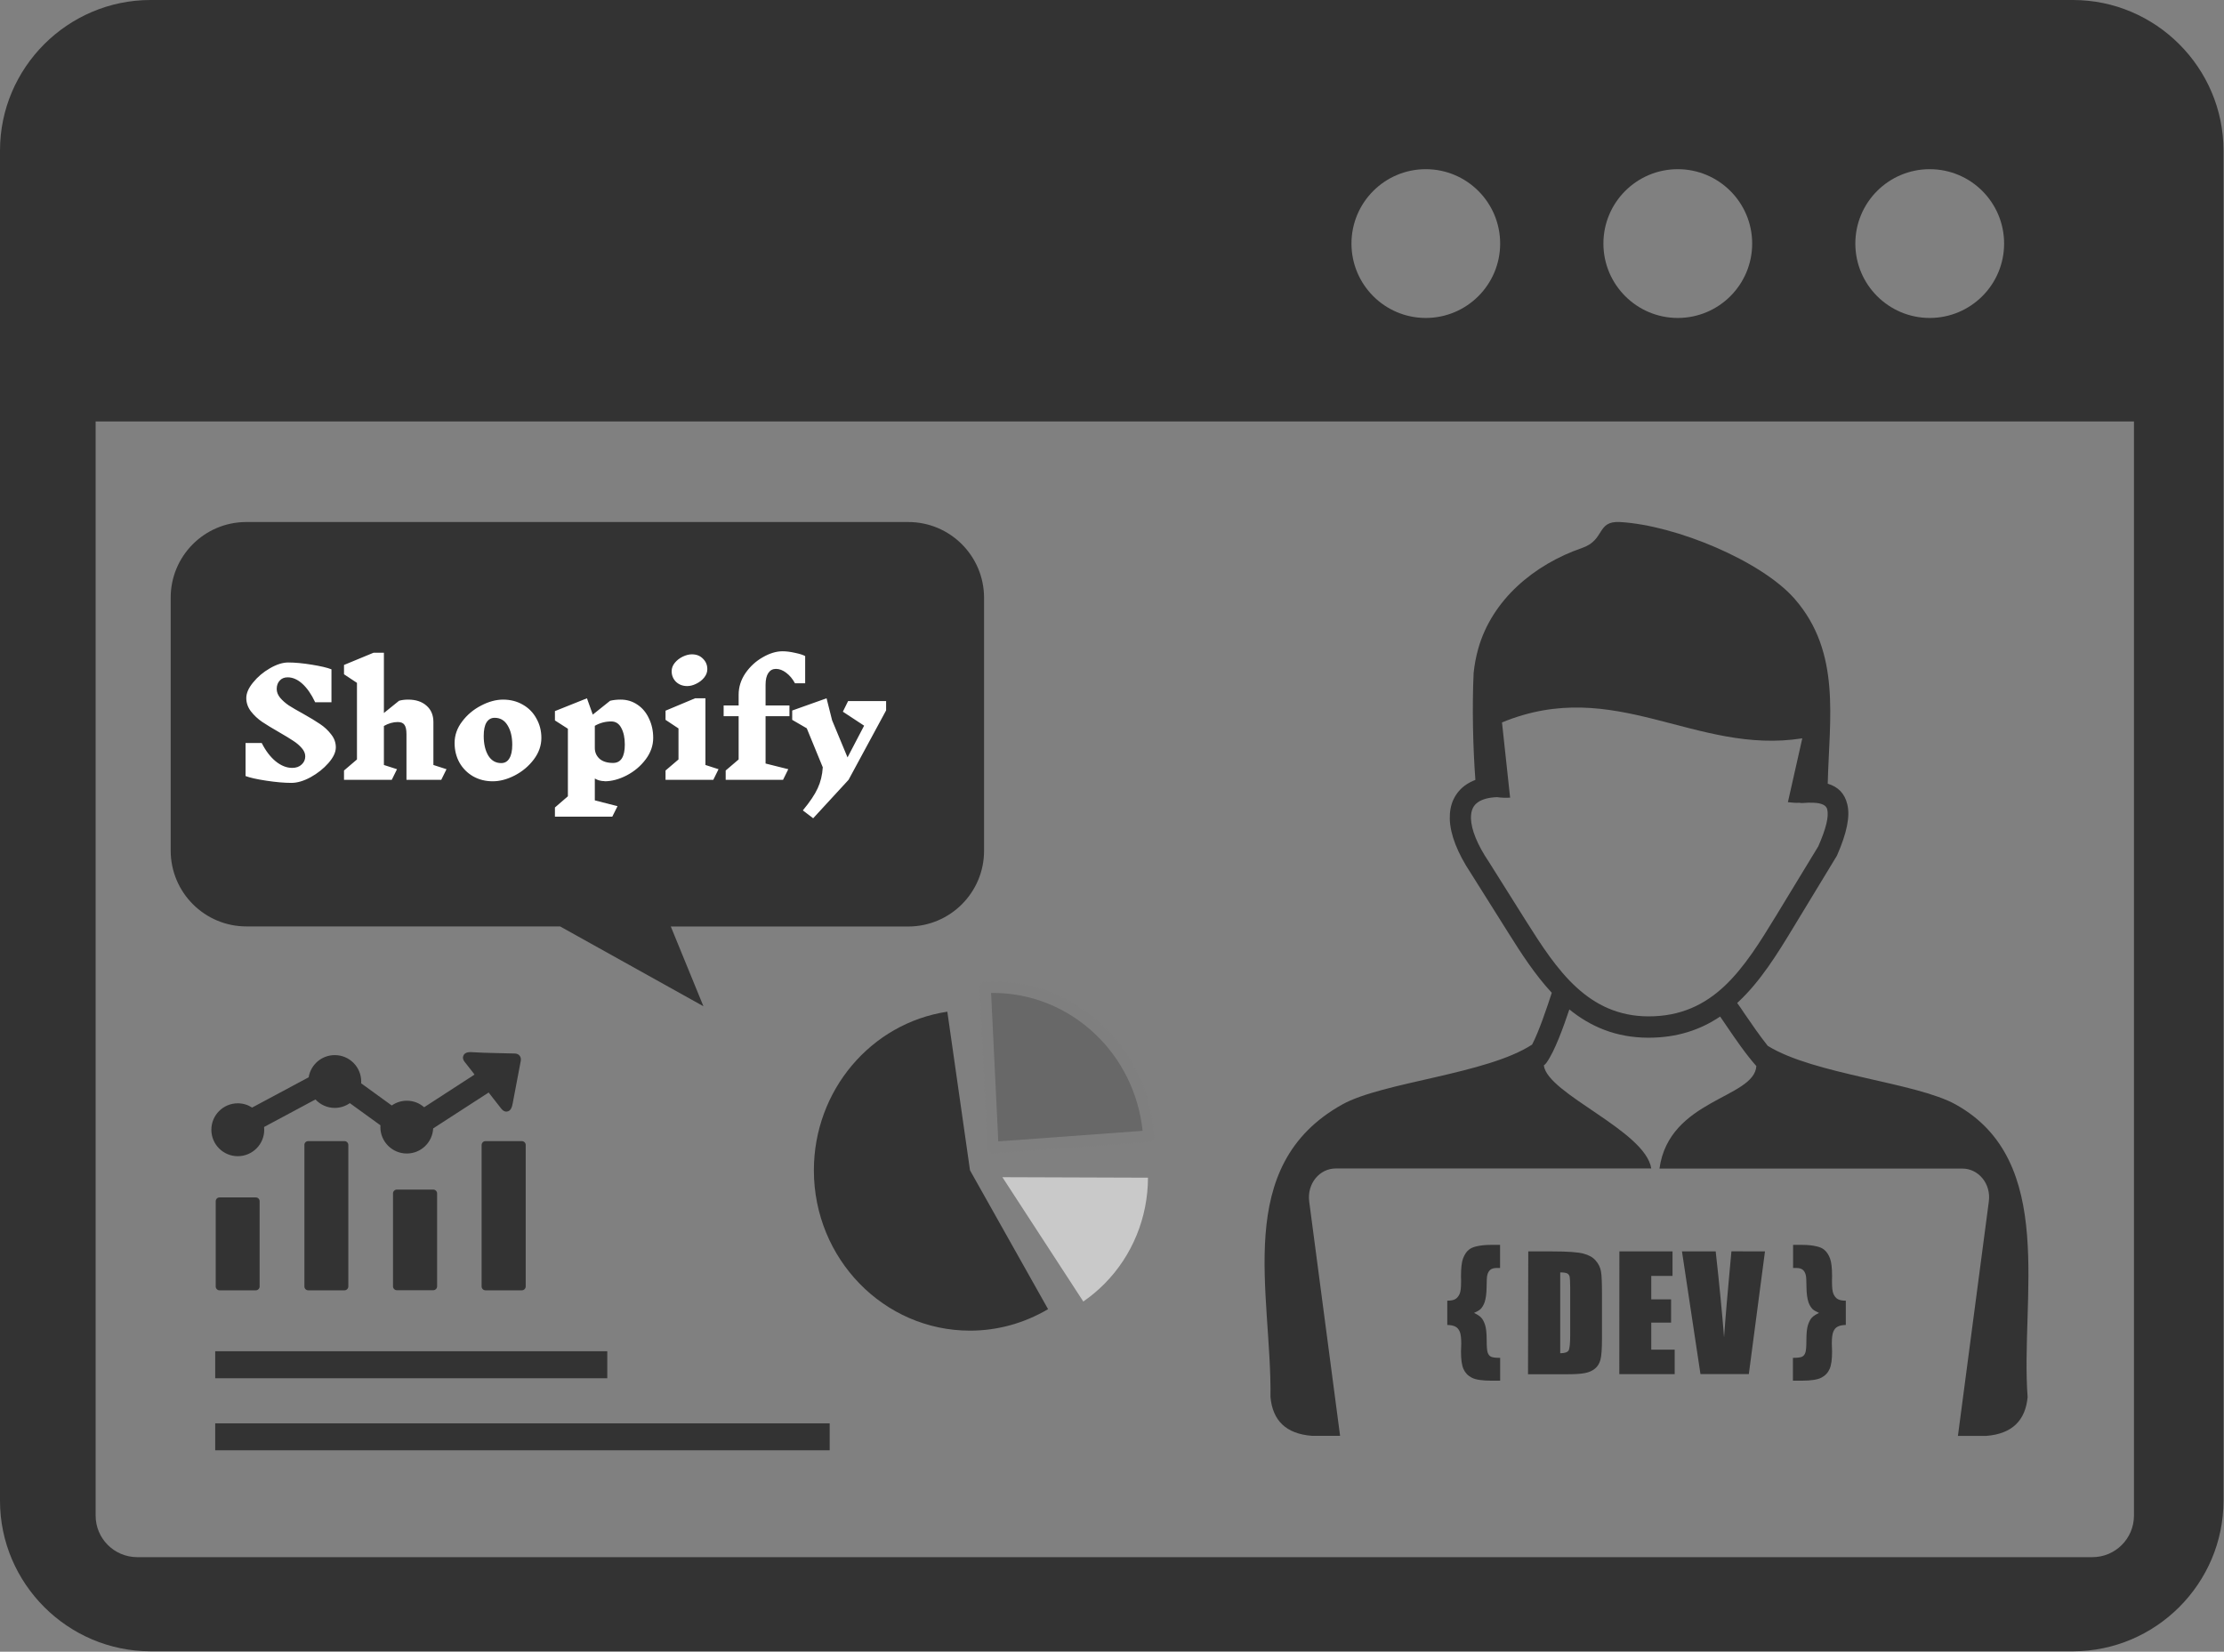 <svg width="2658" height="1974" viewBox="0 0 2658 1974" fill="none" xmlns="http://www.w3.org/2000/svg">
<rect x="0" y="0" width="2658" height="1974" fill="#808080" stroke="none"/>
<path fill-rule="evenodd" clip-rule="evenodd" d="M1789.2 952.7C1779.2 953.1 1771.8 955.1 1766.6 958.6C1763.7 960.6 1761.5 963 1760.1 966.1C1758.6 969.4 1757.9 973.5 1758 978.1C1758.4 991.7 1765.6 1009.5 1779.3 1029.9L1779.5 1030.2L1824.2 1101.3C1842.2 1129.8 1860.9 1158.9 1884.3 1180.2C1906.8 1200.7 1934 1214.6 1970.1 1214.7C2009.1 1214.8 2037.6 1200.4 2060.8 1178.7C2084.9 1156.1 2103.9 1125.2 2122.7 1094.4L2173.1 1011.5C2182.5 990.1 2185.9 975.8 2183.8 967.3C2182.6 962.3 2177 959.8 2167.6 959.4C2165.6 959.3 2163.5 959.3 2161.5 959.3C2159.3 959.4 2156.9 959.5 2154.5 959.7C2153.2 959.8 2151.8 959.7 2150.6 959.4C2146.2 959.7 2141.5 959.3 2136.8 958.7L2154 882.4C2026 902.6 1930.3 807.6 1795.1 863.4L1804.8 953.3C1799 953.6 1793.9 953.4 1789.2 952.7ZM1826.5 1495.6H1855C1873.4 1495.6 1885.8 1496.5 1892.3 1498.2C1898.8 1499.9 1903.8 1502.6 1907.1 1506.6C1910.5 1510.4 1912.6 1514.8 1913.4 1519.5C1914.3 1524.3 1914.6 1533.5 1914.6 1547.5V1598.9C1914.6 1612.1 1914 1620.9 1912.7 1625.3C1911.5 1629.7 1909.3 1633.2 1906.2 1635.7C1903.1 1638.2 1899.4 1640 1894.7 1640.9C1890.2 1641.9 1883.3 1642.4 1874.3 1642.4H1826.2L1826.5 1495.6ZM1864.7 1520.7V1617.3C1870.1 1617.3 1873.4 1616.1 1874.7 1614C1875.9 1611.8 1876.6 1605.8 1876.6 1596V1538.9C1876.6 1532.2 1876.3 1528 1876 1526.1C1875.6 1524.2 1874.7 1522.8 1873.2 1522C1871.5 1521.1 1868.8 1520.7 1864.7 1520.7ZM1935.4 1495.6H1998.9V1524.9H1973.5V1552.9H1997.2V1580.7H1973.5V1613H2001.5V1642.3H1935.3L1935.4 1495.6ZM2109.4 1495.6L2090.1 1642.2H2032.3L2010.2 1495.6H2050.5C2055 1536 2058.3 1570.3 2060.5 1598.2C2062.5 1569.9 2064.8 1544.9 2066.8 1522.9L2069.3 1495.5L2109.4 1495.6ZM1792.8 1487.8V1515.4H1789C1785.5 1515.4 1782.9 1516.1 1781.1 1517.6C1779.3 1519.1 1778.1 1521.3 1777.4 1524.5C1777 1526.2 1776.8 1530.8 1776.7 1538.4C1776.6 1546 1775.8 1552 1774.3 1556.4C1773.1 1559.8 1771.5 1562.4 1769.5 1564.5C1767.9 1566 1765.3 1567.5 1761.7 1569.1C1765.4 1570.9 1768.3 1572.7 1770.1 1574.6C1772 1576.5 1773.5 1579.4 1774.8 1583.2C1776.1 1587 1776.8 1593.2 1776.8 1601.7C1776.8 1609.3 1777.2 1614.2 1778 1616.5C1778.8 1618.8 1780 1620.5 1781.9 1621.4C1783.8 1622.4 1787.4 1622.8 1792.9 1622.8V1650.1H1782.3C1771.4 1650.1 1763.5 1648.9 1758.9 1646.5C1754.3 1644.1 1751 1640.6 1749 1636C1747 1631.4 1746.1 1624.5 1746.1 1615.3C1746.1 1613.3 1746.2 1611.2 1746.3 1609.3C1746.4 1608.1 1746.4 1606.8 1746.4 1605.5C1746.4 1598.9 1745.8 1594.3 1744.6 1591.5C1743.4 1588.7 1741.8 1586.7 1739.4 1585.5C1737.2 1584.3 1734 1583.6 1729.7 1583.5V1554.5C1734.1 1554.5 1737.3 1553.8 1739.5 1552.5C1741.6 1551.2 1743.3 1549 1744.5 1546.3C1745.7 1543.5 1746.2 1538.7 1746.2 1532.2V1529.4C1746.1 1528.1 1746.1 1526.8 1746.1 1525.5C1746.1 1515.5 1746.9 1508.3 1748.6 1503.9C1750.3 1499.5 1752.5 1496 1755.4 1493.7C1757.6 1491.8 1760.6 1490.5 1764.4 1489.6C1769.4 1488.4 1775.1 1487.8 1781.5 1487.8H1792.8ZM2143 1487.8V1515.4H2146.7C2150.2 1515.4 2152.8 1516.1 2154.6 1517.6C2156.4 1519.1 2157.6 1521.3 2158.3 1524.5C2158.7 1526.2 2158.9 1530.8 2159 1538.4C2159.1 1546 2159.9 1552 2161.4 1556.4C2162.6 1559.8 2164.2 1562.4 2166.2 1564.5C2167.8 1566 2170.4 1567.5 2174 1569.1C2170.3 1570.9 2167.4 1572.7 2165.6 1574.6C2163.7 1576.5 2162.2 1579.4 2160.9 1583.2C2159.6 1587 2158.9 1593.2 2158.9 1601.7C2158.9 1609.3 2158.5 1614.2 2157.7 1616.5C2156.9 1618.8 2155.7 1620.5 2153.8 1621.4C2151.9 1622.4 2148.3 1622.8 2142.8 1622.8V1650.1H2153.4C2164.4 1650.1 2172.2 1648.9 2176.8 1646.5C2181.4 1644.1 2184.7 1640.6 2186.7 1636C2188.7 1631.4 2189.6 1624.5 2189.6 1615.3C2189.6 1613.3 2189.5 1611.2 2189.4 1609.3C2189.3 1608.1 2189.3 1606.8 2189.3 1605.5C2189.3 1598.9 2189.9 1594.3 2191.1 1591.5C2192.3 1588.7 2193.9 1586.7 2196.3 1585.5C2198.5 1584.3 2201.7 1583.6 2206 1583.5V1554.5C2201.6 1554.5 2198.4 1553.8 2196.2 1552.5C2194 1551.2 2192.4 1549 2191.2 1546.3C2190 1543.5 2189.5 1538.7 2189.5 1532.2V1529.4C2189.6 1528.1 2189.6 1526.8 2189.6 1525.5C2189.6 1515.5 2188.8 1508.3 2187.1 1503.9C2185.4 1499.5 2183.1 1496 2180.3 1493.7C2178.1 1491.8 2175.1 1490.5 2171.3 1489.6C2166.3 1488.4 2160.6 1487.8 2154.2 1487.8H2143ZM2184.4 936.6C2186.3 858.7 2200.6 779.9 2145.1 716C2105.6 670.5 2002.7 627.6 1936 623.9C1907.8 622.4 1918.6 645.3 1890.8 654.9C1833.4 674.7 1783.2 716.8 1766.7 775.3C1764 784.9 1762.2 794.6 1761.2 804.3C1759.3 845 1760.4 893.5 1763.3 932.1C1759.3 933.6 1755.7 935.5 1752.5 937.6C1745.6 942.2 1740.5 948.3 1737.1 955.5C1733.9 962.3 1732.5 970.2 1732.7 978.8C1733.2 997.1 1741.7 1019.3 1758 1043.8L1802.7 1114.9C1818.3 1139.8 1834.7 1165.1 1854.6 1186.5C1853.6 1189.3 1854.7 1186.2 1854.1 1188.1C1848.6 1204.8 1839.3 1232.7 1831.1 1248.4C1776.8 1283.9 1652.5 1293.1 1604.2 1320C1472.5 1393.4 1520 1544.8 1518.4 1669.7C1521 1697.6 1536.8 1713.6 1567.9 1716H1601.6L1564.7 1436.1C1561.9 1414.3 1577.3 1396.5 1596.3 1396.5H1769.3H1973.5C1966.5 1351.2 1849.3 1307.5 1845.1 1273.3C1846.3 1272.5 1847.3 1271.4 1848.2 1270.2C1858.2 1256.3 1868.5 1227.5 1875.6 1206.4C1900.8 1226.8 1931 1240.1 1969.8 1240.2C2004.6 1240.3 2032.5 1230.6 2055.8 1214.9C2058.1 1218.2 2060.4 1221.7 2062.9 1225.3C2074 1241.7 2087 1260.6 2099.1 1274.1C2096.5 1312.9 1994.9 1313.4 1983.3 1396.6H2345.3C2364.3 1396.6 2379.9 1414.5 2376.9 1436.2L2340 1716.1H2373.7C2404.8 1713.7 2420.6 1697.7 2423.3 1669.8C2414.5 1551.7 2458.8 1387.6 2337.5 1320.1C2289.9 1293.5 2168.1 1284.3 2112.7 1249.9C2103.4 1238.3 2093.3 1223.6 2084.4 1210.6C2081.6 1206.3 2078.8 1202.3 2076.2 1198.7L2077.5 1197.5C2104.1 1172.6 2124.1 1140.2 2143.7 1107.8L2194.7 1023.8C2195 1023.4 2195.2 1022.8 2195.5 1022.4C2207.4 995.3 2211.3 975.4 2207.8 961.3C2204.7 948.3 2196.9 940.4 2184.4 936.6Z" fill="#333333"/>
<path fill-rule="evenodd" clip-rule="evenodd" d="M179.9 0H2477.5C2576.4 0 2657.4 81 2657.4 179.9V1793.6C2657.4 1892.5 2576.4 1973.5 2477.5 1973.5H179.9C81 1973.5 0 1892.5 0 1793.6V179.9C0 80.9 81 0 179.9 0ZM114.3 503.7V1811.2C114.2 1838.6 136.4 1860.9 163.8 1861C163.9 1861 164 1861 164.1 1861H2500.6C2528 1861.1 2550.3 1838.9 2550.4 1811.5C2550.4 1811.4 2550.4 1811.3 2550.4 1811.2V503.7H114.3ZM2306.3 202.2C2355.4 202.2 2395.2 242 2395.2 291.1C2395.2 340.2 2355.4 380 2306.3 380C2257.3 380 2217.4 340.2 2217.4 291.1C2217.4 242 2257.2 202.2 2306.3 202.2ZM1704 202.2C1753.1 202.2 1792.9 242 1792.9 291.1C1792.9 340.2 1753.1 380 1704 380C1655 380 1615.2 340.2 1615.2 291.1C1615.2 242 1655 202.2 1704 202.2ZM2005.2 202.2C2054.2 202.2 2094.1 242 2094.1 291.1C2094.1 340.2 2054.3 380 2005.2 380C1956.2 380 1916.3 340.2 1916.3 291.1C1916.3 242 1956.1 202.2 2005.2 202.2Z" fill="#333333"/>
<path d="M294.2 623.9H1085.4C1135.4 623.8 1176 664.3 1176.1 714.4C1176.1 714.5 1176.1 714.6 1176.1 714.6V1016.6C1176.2 1066.6 1135.7 1107.2 1085.6 1107.3C1085.5 1107.3 1085.4 1107.3 1085.4 1107.3H801.7L840.7 1202.6L669.4 1107.2H294.7C244.7 1107.3 204.1 1066.8 204 1016.7C204 1016.6 204 1016.5 204 1016.5V714.6C203.8 664.8 244 624.2 293.8 623.9C294 623.9 294.1 623.9 294.2 623.9Z" fill="#333333"/>
<path d="M364.822 903.986C364.822 900.506 363.43 897.2 360.646 894.068C357.978 890.936 354.672 888.094 350.728 885.542C346.784 882.874 341.274 879.51 334.198 875.45C325.498 870.462 318.538 866.228 313.318 862.748C308.098 859.152 303.632 854.976 299.92 850.22C296.208 845.348 294.352 840.012 294.352 834.212C294.352 828.412 297.078 822.206 302.53 815.594C307.982 808.866 314.652 803.24 322.54 798.716C330.544 794.076 337.852 791.756 344.464 791.756C352.468 791.756 361.806 792.626 372.478 794.366C383.266 796.106 391.154 797.962 396.142 799.934V839.258H376.654C372.246 829.862 367.2 822.554 361.516 817.334C355.832 812.114 349.916 809.504 343.768 809.504C339.708 809.504 336.518 810.838 334.198 813.506C331.878 816.058 330.718 819.364 330.718 823.424C330.718 827.136 332.11 830.674 334.894 834.038C337.678 837.286 341.1 840.302 345.16 843.086C349.336 845.754 355.02 849.06 362.212 853.004C370.68 857.76 377.466 861.878 382.57 865.358C387.79 868.838 392.198 872.956 395.794 877.712C399.506 882.352 401.362 887.514 401.362 893.198C401.362 898.998 398.404 905.262 392.488 911.99C386.688 918.602 379.612 924.228 371.26 928.868C362.908 933.392 355.252 935.654 348.292 935.654C339.824 935.654 329.848 934.784 318.364 933.044C306.88 931.304 298.586 929.448 293.482 927.476V887.978H312.796C317.552 897.374 323.12 904.682 329.5 909.902C335.996 915.122 342.55 917.732 349.162 917.732C353.918 917.732 357.688 916.398 360.472 913.73C363.372 911.062 364.822 907.814 364.822 903.986ZM527.372 932H485.786V877.364C485.786 872.144 484.974 868.432 483.35 866.228C481.842 864.024 479.174 862.922 475.346 862.922C469.894 862.922 464.384 864.488 458.816 867.62V914.252L474.476 919.298L468.212 932H411.14V920.864L426.626 907.64V816.116L411.14 805.85V794.714L446.462 780.098H458.816V852.134L476.912 837.518C480.044 836.59 483.698 836.126 487.874 836.126C497.038 836.126 504.346 838.562 509.798 843.434C515.25 848.19 517.976 854.686 517.976 862.922V914.252L533.636 919.298L527.372 932ZM601.254 836.126C610.07 836.126 617.958 838.156 624.918 842.216C631.878 846.16 637.272 851.67 641.1 858.746C645.044 865.706 647.016 873.42 647.016 881.888C647.016 891.052 644 899.636 637.968 907.64C631.936 915.644 624.338 922.024 615.174 926.78C606.126 931.42 597.368 933.74 588.9 933.74C580.2 933.74 572.37 931.768 565.41 927.824C558.45 923.764 552.998 918.254 549.054 911.294C545.226 904.334 543.312 896.562 543.312 887.978C543.312 878.698 546.328 870.114 552.36 862.226C558.392 854.222 565.932 847.9 574.98 843.26C584.028 838.504 592.786 836.126 601.254 836.126ZM591.162 857.876C586.986 857.876 583.738 859.732 581.418 863.444C579.214 867.04 578.112 872.434 578.112 879.626C578.112 889.022 579.91 896.794 583.506 902.942C587.218 908.974 592.38 911.99 598.992 911.99C603.284 911.99 606.532 910.134 608.736 906.422C611.056 902.71 612.216 897.258 612.216 890.066C612.216 880.67 610.36 872.956 606.648 866.924C603.052 860.892 597.89 857.876 591.162 857.876ZM722.55 933.566C718.258 933.566 714.372 932.522 710.892 930.434V956.534L738.036 963.494L731.772 976.022H663.216V965.06L678.702 951.662V870.926L663.216 861.008V849.872L701.496 834.56L708.456 854.048L729.162 837.518C732.874 836.59 737.108 836.126 741.864 836.126C749.288 836.126 755.958 838.156 761.874 842.216C767.79 846.16 772.372 851.67 775.62 858.746C778.984 865.706 780.666 873.42 780.666 881.888C780.666 891.052 777.65 899.636 771.618 907.64C765.586 915.644 757.988 922.024 748.824 926.78C739.776 931.42 731.018 933.74 722.55 933.74V933.566ZM730.554 862.226C723.478 862.226 716.924 863.966 710.892 867.446V893.894C710.892 898.998 712.748 903.29 716.46 906.77C720.288 910.134 725.682 911.816 732.642 911.816C742.038 911.816 746.736 904.508 746.736 889.892C746.736 881.772 745.344 875.16 742.56 870.056C739.892 864.836 735.89 862.226 730.554 862.226ZM852.487 932H795.415V920.864L810.901 907.64V870.578L795.415 860.312V849.35L830.737 834.56H843.091V914.252L858.751 919.298L852.487 932ZM826.909 782.012C832.361 782.012 836.769 783.752 840.133 787.232C843.613 790.596 845.353 794.772 845.353 799.76C845.353 803.356 844.077 806.72 841.525 809.852C839.089 812.868 835.957 815.304 832.129 817.16C828.417 819.016 824.821 819.944 821.341 819.944C816.005 819.944 811.539 818.262 807.943 814.898C804.463 811.418 802.723 807.184 802.723 802.196C802.723 798.6 803.941 795.294 806.377 792.278C808.929 789.146 812.119 786.652 815.947 784.796C819.775 782.94 823.429 782.012 826.909 782.012ZM935.326 778.358C939.734 778.358 944.722 778.996 950.29 780.272C955.858 781.432 959.86 782.708 962.296 784.1V816.638H950.116C947.216 811.302 943.736 807.126 939.676 804.11C935.616 800.978 931.498 799.412 927.322 799.412C923.494 799.412 920.478 801.036 918.274 804.284C916.07 807.532 914.968 812.23 914.968 818.378V843.086H943.504V855.962H914.968V912.512L942.112 919.298L935.848 932H867.292V920.864L882.778 907.64V855.962H864.856V843.086H882.778V830.21C882.778 821.046 885.504 812.462 890.956 804.458C896.524 796.454 903.426 790.132 911.662 785.492C919.898 780.736 927.786 778.358 935.326 778.358ZM1059.03 849.002L1014.14 932L971.854 977.936L959.5 968.54C967.968 958.332 973.884 949.516 977.248 942.092C980.728 934.668 982.758 926.316 983.338 917.036L964.198 870.404L946.798 860.312V849.176L987.862 834.56L994.474 860.834L1012.92 905.204L1032.75 867.272L1007.35 850.568L1013.61 837.866H1059.03V849.002Z" fill="white"/>
<path fill-rule="evenodd" clip-rule="evenodd" d="M991.6 1733.3H257.2V1701.1H991.6V1733.3Z" fill="#333333"/>
<path d="M725.8 1614.9H257.2V1647.2H725.8V1614.9Z" fill="#333333"/>
<path fill-rule="evenodd" clip-rule="evenodd" d="M565.7 1282.3L555.1 1268.8C553.4 1266.5 552.9 1264.3 553.6 1262.2C555.4 1256.7 561.9 1257.3 566.3 1257.6C579 1258.5 609 1258.8 615.6 1259.1C620.4 1259.4 623.2 1263 622.4 1267.8C621.1 1274.4 615 1306.3 612.8 1318.4C612 1322.6 610.8 1328.1 605.5 1328.5C603.4 1328.7 601.3 1327.6 599.5 1325.5L588.9 1312L584 1305.7L517.7 1348.6C516.9 1365.3 503.1 1378.6 486.2 1378.6C468.8 1378.6 454.6 1364.5 454.6 1347C454.6 1346.3 454.6 1345.6 454.7 1344.9L418.1 1318.4C412.8 1322.1 406.5 1324.1 400.1 1324.1C391 1324.1 382.8 1320.2 377 1314L315.6 1346.9C315.7 1348 315.8 1349.1 315.8 1350.2C315.8 1367.6 301.7 1381.8 284.2 1381.8C266.8 1381.8 252.6 1367.7 252.6 1350.2C252.6 1332.8 266.7 1318.6 284.2 1318.6C290.5 1318.6 296.4 1320.5 301.3 1323.7L368.9 1287.5C371.3 1272.5 384.3 1261 400.1 1261C417.5 1261 431.7 1275.1 431.7 1292.6C431.7 1293.3 431.7 1294 431.6 1294.7L468.2 1321.2C473.5 1317.5 479.8 1315.5 486.2 1315.5C494.1 1315.5 501.4 1318.4 506.9 1323.3L567.1 1284.3L565.7 1282.3Z" fill="#333333"/>
<path fill-rule="evenodd" clip-rule="evenodd" d="M580.2 1363.8H623.7C626.2 1363.8 628.3 1365.9 628.3 1368.4V1537.5C628.3 1540 626.2 1542.1 623.7 1542.1H580.2C577.7 1542.1 575.6 1540 575.6 1537.5V1368.4C575.7 1365.8 577.7 1363.8 580.2 1363.8Z" fill="#333333"/>
<path fill-rule="evenodd" clip-rule="evenodd" d="M474.3 1421.7H517.8C520.3 1421.7 522.4 1423.8 522.4 1426.3V1537.4C522.4 1539.9 520.3 1542 517.8 1542H474.3C471.8 1542 469.7 1539.9 469.7 1537.4V1426.3C469.7 1423.8 471.8 1421.7 474.3 1421.7Z" fill="#333333"/>
<path fill-rule="evenodd" clip-rule="evenodd" d="M368.3 1363.8H411.8C414.3 1363.8 416.3 1365.9 416.3 1368.4V1537.5C416.3 1540 414.2 1542.1 411.8 1542.1H368.3C365.8 1542.1 363.8 1540 363.8 1537.5V1368.4C363.7 1365.8 365.8 1363.8 368.3 1363.8Z" fill="#333333"/>
<path fill-rule="evenodd" clip-rule="evenodd" d="M262.3 1431.1H305.8C308.3 1431.1 310.3 1433.2 310.3 1435.7V1537.5C310.3 1540 308.2 1542.1 305.8 1542.1H262.3C259.8 1542.1 257.8 1540 257.8 1537.5V1435.7C257.8 1433.1 259.8 1431.1 262.3 1431.1Z" fill="#333333"/>
<path fill-rule="evenodd" clip-rule="evenodd" d="M1198 1406.9L1372 1407.5C1371.9 1455.2 1353.2 1500.8 1320.1 1534.2C1312.3 1542.1 1303.8 1549.2 1294.7 1555.5C1294.6 1555.5 1198 1406.9 1198 1406.9Z" fill="#C9C9C9"/>
<path fill-rule="evenodd" clip-rule="evenodd" d="M1180.2 1371.4L1170.9 1180.4C1170.7 1176.6 1173.6 1173.4 1177.2 1173.2C1178.3 1173.1 1179.5 1173.1 1180.9 1173.1C1182.1 1173 1183.3 1173 1184.6 1173C1235.7 1172.4 1282.6 1192.3 1317.6 1225.5C1352.6 1258.6 1375.8 1305 1379.5 1357.4C1379.7 1361.2 1377 1364.4 1373.3 1364.7L1187.2 1378.4C1183.5 1378.6 1180.3 1375.8 1180.1 1372C1180.2 1371.8 1180.2 1371.6 1180.2 1371.4Z" fill="#7F7F7F"/>
<path fill-rule="evenodd" clip-rule="evenodd" d="M1184.5 1186.7L1193.1 1364.1L1365.6 1351.5C1360.7 1305.6 1339.7 1264.9 1308.6 1235.6C1276 1204.7 1232.3 1186.2 1184.7 1186.7H1184.5Z" fill="#686868"/>
<path fill-rule="evenodd" clip-rule="evenodd" d="M1159.3 1398.7L1252.6 1564.6C1224.2 1581.4 1192.1 1590.3 1159.3 1590.3C1056.3 1590.3 972.7 1504.5 972.7 1398.7C972.7 1303.6 1040.6 1222.9 1132.2 1209.1L1159.3 1398.7Z" fill="#333333"/>
</svg>
